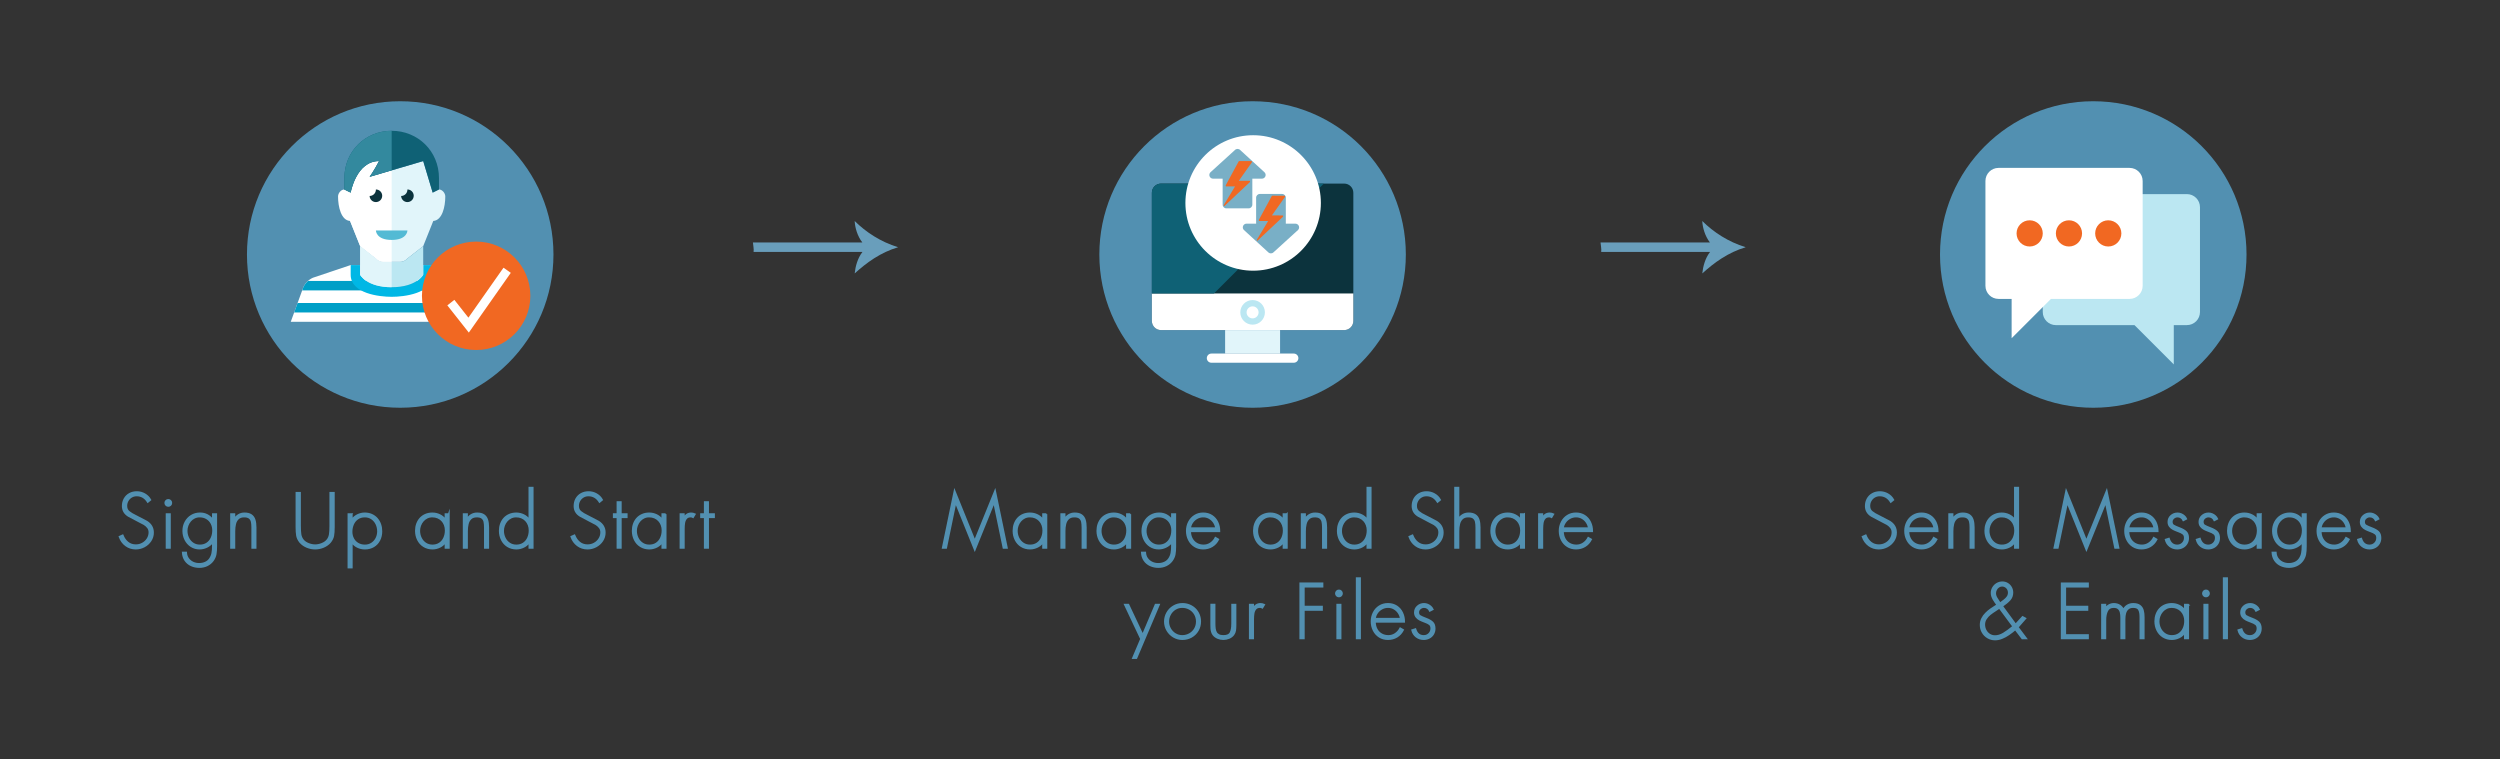 <?xml version="1.0" encoding="utf-8"?>
<!-- Generator: Adobe Illustrator 15.1.0, SVG Export Plug-In . SVG Version: 6.00 Build 0)  -->
<!DOCTYPE svg PUBLIC "-//W3C//DTD SVG 1.1//EN" "http://www.w3.org/Graphics/SVG/1.1/DTD/svg11.dtd">
<svg version="1.1" id="Livello_1" xmlns="http://www.w3.org/2000/svg" xmlns:xlink="http://www.w3.org/1999/xlink" x="0px" y="0px"
	 width="1400px" height="425.197px" viewBox="0 -79.599 1400 425.197" enable-background="new 0 -79.599 1400 425.197"
	 xml:space="preserve">
<rect x="0" y="-79.599" width="1400" height="425.197" fill="#333333" stroke="none"/>
<g>
	<g>
		<path fill="#699EBB" d="M502.938,58.852c-9.869-3.047-18.035-8.469-24.316-14.678c0.144,3.608,1.516,8.439,4.277,12.001h-61.256
			c0.08,0.857,0.166,1.712,0.305,2.567c0.146,0.967,0.162,1.874,0.062,2.737h60.977c-2.787,3.578-3.938,8.136-4.364,12.048
			C485.263,67.507,493.07,61.764,502.938,58.852z"/>
		<line fill="none" x1="485.566" y1="58.852" x2="485.566" y2="58.852"/>
	</g>
	<g>
		<path fill="#699EBB" d="M977.589,58.852c-9.866-3.047-18.044-8.469-24.317-14.678c0.145,3.608,1.514,8.439,4.274,12.001h-61.248
			c0.083,0.857,0.17,1.712,0.31,2.567c0.145,0.967,0.151,1.874,0.064,2.737h60.968c-2.788,3.578-3.938,8.136-4.364,12.048
			C959.915,67.507,967.723,61.764,977.589,58.852z"/>
		<line fill="none" x1="960.216" y1="58.852" x2="960.216" y2="58.852"/>
	</g>
	<g>
		<g>
			<path fill="#5290B1" d="M138.299,62.917c0-47.395,38.422-85.82,85.817-85.82c47.399,0,85.823,38.425,85.823,85.82
				c0,47.398-38.424,85.823-85.823,85.823C176.719,148.74,138.299,110.313,138.299,62.917z"/>
			<g>
				<path fill="#E1F5FA" d="M245.826,26.504l-3.533,1.767l-5.3-17.663l-30.021,8.831c0,0,2.648-3.72,5.296-8.832
					c-12.803,0-15.893,17.661-15.893,17.661l-1.767-0.882v13.183l7.065,17.659l9.015,7.056c1.005,1.128,2.444,1.774,3.957,1.774
					h4.69h4.688c1.515,0,2.952-0.645,3.958-1.774l9.016-7.056l5.64-14.096c5.025-0.336,6.724-7.949,6.724-13.705
					C249.36,28.467,247.594,26.504,245.826,26.504z"/>
				<g>
					<path fill="#FFFFFF" d="M268.786,81.188c-1.086-2.354-2.999-4.228-5.374-5.266l-21.116-7.095h-22.96h-22.958l-21.119,7.095
						c-2.373,1.039-4.285,2.912-5.373,5.266l-7.063,19.428h113.029L268.786,81.188z"/>
				</g>
				<g>
					<polygon fill="#009FC7" points="164.724,95.381 273.944,95.381 272.019,90.083 166.65,90.083 					"/>
				</g>
				<g>
					<path fill="#009FC7" d="M169.886,81.188l-0.667,1.831h100.232l-0.667-1.831c-0.62-1.341-1.531-2.5-2.622-3.467h-93.658
						C171.417,78.686,170.503,79.847,169.886,81.188z"/>
				</g>
				<g>
					<path fill="#00B7E5" d="M219.336,86.615c6.81,0,22.958-1.765,22.958-12.361c0-1.199,0-3.16,0-5.426h-5.299v5.426
						c0,0-3.531,7.064-17.66,7.064c-14.129,0-17.662-7.064-17.662-7.064v-5.426h-5.298c0,2.266,0,4.233,0,5.426
						C196.376,84.85,212.522,86.615,219.336,86.615z"/>
				</g>
				<path fill="#BBE7F2" d="M224.022,67.06h-4.688h-4.689c-1.511,0-2.952-0.645-3.957-1.774l-9.015-7.055v15.958
					c0,0,3.534,7.063,17.661,7.063c14.13,0,17.662-7.063,17.662-7.063V58.23l-9.017,7.055
					C226.976,66.414,225.537,67.06,224.022,67.06z"/>
				<path fill="#E1F5FA" d="M210.689,65.285l-9.015-7.055v15.958c0,0,3.533,7.063,17.662,7.063V67.06h-4.69
					C213.134,67.06,211.694,66.415,210.689,65.285z"/>
				<path fill="#FFFFFF" d="M212.269,10.607c-12.803,0-15.893,17.661-15.893,17.661l-3.534-1.765c-1.766,0-3.533,1.961-3.533,3.924
					c0,5.756,1.699,13.367,6.724,13.705l5.64,14.096l9.016,7.056c1.006,1.129,2.443,1.774,3.956,1.774h4.689V15.801l-12.361,3.636
					C206.973,19.439,209.621,15.72,212.269,10.607z"/>
				<g>
					<path fill="#0C333D" d="M214.037,30.036c0-1.95-1.582-3.533-3.533-3.533c-0.002,0-0.008,0-0.011,0
						c0.001,0.04,0.011,0.075,0.011,0.112c0,1.948-1.577,3.525-3.523,3.532c0.06,1.898,1.609,3.422,3.523,3.422
						C212.454,33.568,214.037,31.988,214.037,30.036z"/>
				</g>
				<g>
					<path fill="#0C333D" d="M231.686,30.036c0-1.95-1.584-3.533-3.532-3.533c-0.002,0-0.006,0-0.01,0
						c0,0.038,0.01,0.073,0.01,0.109c0,1.948-1.576,3.523-3.521,3.534c0.059,1.896,1.608,3.423,3.521,3.423
						C230.104,33.568,231.686,31.988,231.686,30.036z"/>
				</g>
				<g>
					<path fill="#53BAD4" d="M210.504,49.463h17.661c0,0,0,5.299-8.831,5.299C210.504,54.761,210.504,49.463,210.504,49.463z"/>
				</g>
				<g>
					<path fill="#0F6175" d="M219.336-6.358c-14.632,0-26.492,11.339-26.492,26.492v6.369l3.532,1.765
						c0,0,3.092-17.661,15.894-17.661c-2.647,5.11-5.297,8.832-5.297,8.832l30.024-8.832l5.299,17.661l3.531-1.765v-6.369
						C245.826,4.981,233.967-6.358,219.336-6.358z"/>
				</g>
				<path fill="#33899E" d="M192.844,20.134v6.369l3.532,1.765c0,0,3.092-17.661,15.894-17.661
					c-2.647,5.112-5.297,8.832-5.297,8.832l12.363-3.637v-22.16C204.705-6.358,192.844,4.981,192.844,20.134z"/>
			</g>
			<path fill="#F16822" d="M236.286,86.047c0-16.766,13.59-30.354,30.36-30.354c16.766,0,30.357,13.591,30.357,30.354
				c0,16.771-13.594,30.361-30.357,30.361C249.877,116.409,236.286,102.819,236.286,86.047z"/>
			<polyline fill="none" stroke="#FFFFFF" stroke-width="5" stroke-miterlimit="10" points="252.473,89.86 262.425,102.471 
				284.001,71.752 			"/>
		</g>
	</g>
	<g>
		<g>
			<circle fill="#5290B1" cx="1172.229" cy="62.919" r="85.822"/>
			<g>
				<g>
					<path fill="#BBE7F2" d="M1143.945,95.125c0,4.053,3.285,7.338,7.337,7.338h44.026l22.011,22.01v-22.01h7.337
						c4.053,0,7.334-3.284,7.334-7.338V36.432c0-4.05-3.281-7.335-7.334-7.335h-73.372c-4.054,0-7.334,3.285-7.334,7.335v58.693
						H1143.945z"/>
				</g>
				<g>
					<path fill="#FFFFFF" d="M1199.889,80.453c0,4.051-3.287,7.335-7.342,7.335h-44.017l-22.016,22.012V87.788h-7.335
						c-4.054,0-7.336-3.285-7.336-7.335V21.76c0-4.052,3.282-7.338,7.336-7.338h73.364c4.053,0,7.343,3.286,7.343,7.338v58.693
						H1199.889z"/>
				</g>
				<g>
					<circle fill="#F16822" cx="1136.611" cy="51.107" r="7.337"/>
				</g>
				<g>
					<path fill="#F16822" d="M1158.615,43.77c4.055,0,7.338,3.285,7.338,7.336c0,4.053-3.283,7.337-7.338,7.337
						c-4.047,0-7.333-3.285-7.333-7.337C1151.282,47.055,1154.568,43.77,1158.615,43.77z"/>
				</g>
				<g>
					<circle fill="#F16822" cx="1180.629" cy="51.107" r="7.337"/>
				</g>
			</g>
		</g>
	</g>
	<g>
		<g>
			<path fill="#5290B1" d="M615.633,62.916c0-47.395,38.422-85.821,85.823-85.821c47.393,0,85.814,38.428,85.814,85.821
				c0,47.399-38.422,85.827-85.814,85.827C654.057,148.743,615.633,110.314,615.633,62.916z"/>
			<g>
				<g>
					<path fill="#0C333D" d="M757.868,100.128c0,2.834-2.297,5.128-5.134,5.128H650.176c-2.837,0-5.134-2.297-5.134-5.128V28.335
						c0-2.832,2.295-5.128,5.134-5.128h102.559c2.837,0,5.134,2.296,5.134,5.128V100.128L757.868,100.128z"/>
				</g>
				<g>
					<rect x="686.067" y="105.261" fill="#E1F5FA" width="30.771" height="13.138"/>
				</g>
				<g>
					<path fill="#FFFFFF" d="M727.095,120.967c0,1.417-1.144,2.563-2.565,2.563h-46.151c-1.417,0-2.561-1.146-2.561-2.563
						c0-1.421,1.144-2.568,2.561-2.568h46.151C725.954,118.399,727.095,119.546,727.095,120.967z"/>
				</g>
				<g>
					<path fill="#FFFFFF" d="M757.868,100.128V84.744H645.044v15.384c0,2.834,2.295,5.128,5.133,5.128h102.557
						C755.571,105.261,757.868,102.963,757.868,100.128z"/>
				</g>
				<g>
					<path fill="#BBE7F2" d="M701.458,102.215c-3.799,0-6.895-3.097-6.895-6.892c0-3.801,3.096-6.893,6.895-6.893
						c3.797,0,6.891,3.086,6.891,6.893C708.351,99.118,705.256,102.215,701.458,102.215z M701.458,91.956
						c-1.861,0-3.371,1.515-3.371,3.368c0,1.854,1.512,3.367,3.371,3.367c1.85,0,3.355-1.512,3.355-3.367
						C704.818,93.472,703.311,91.956,701.458,91.956z"/>
				</g>
				<g>
					<path fill="#0F6175" d="M645.045,28.335v56.409h34.769l61.537-61.537h-91.173C647.342,23.208,645.045,25.503,645.045,28.335z"
						/>
				</g>
				<g>
					<circle fill="#FFFFFF" cx="701.758" cy="34.057" r="37.933"/>
				</g>
				<g>
					<path fill="#79AFC6" d="M727.351,46.932c-0.324-0.777-1.089-1.284-1.923-1.284h-5.372V31.094c0-1.148-0.934-2.079-2.079-2.079
						h-12.471c-1.149,0-2.079,0.932-2.079,2.079v14.55h-5.374c-0.842,0-1.598,0.506-1.924,1.285
						c-0.321,0.776-0.146,1.673,0.454,2.265L710.23,61.69c0.812,0.813,2.13,0.813,2.94,0l13.731-12.496
						C727.493,48.6,727.674,47.707,727.351,46.932z"/>
				</g>
				<g>
					<path fill="#79AFC6" d="M677.384,19.168c0.319,0.777,1.08,1.283,1.92,1.283h5.372v14.554c0,1.148,0.933,2.078,2.079,2.078
						h12.469c1.15,0,2.082-0.931,2.082-2.078V20.454h5.372c0.844,0,1.6-0.507,1.928-1.285c0.316-0.776,0.143-1.672-0.457-2.265
						L694.5,4.406c-0.809-0.813-2.128-0.813-2.939,0l-13.729,12.497C677.237,17.501,677.053,18.394,677.384,19.168z"/>
				</g>
			</g>
			<g>
				<path fill="#F16822" d="M718.467,41.773c0.093-0.097,0.14-0.276,0.102-0.444c-0.03-0.165-0.136-0.277-0.252-0.279l-6.048-0.014
					l7.308-10.35c0.076-0.114,0.101-0.286,0.06-0.434c-0.038-0.148-0.135-0.246-0.246-0.246l-6.968-0.019
					c-0.086,0-0.158,0.054-0.208,0.15l-7.262,13.392c-0.061,0.117-0.069,0.28-0.026,0.415c0.04,0.137,0.135,0.223,0.229,0.223
					l5.001,0.012l-6.271,10.372c-0.087,0.146-0.087,0.372,0,0.516c0.09,0.149,0.233,0.177,0.348,0.074L718.467,41.773z"/>
			</g>
			<g>
				<path fill="#F16822" d="M699.923,22.38c0.092-0.098,0.14-0.275,0.101-0.445c-0.026-0.164-0.131-0.277-0.248-0.278l-6.046-0.012
					l7.303-10.35c0.081-0.113,0.101-0.287,0.064-0.435c-0.035-0.148-0.137-0.243-0.242-0.243l-6.973-0.019
					c-0.085,0-0.155,0.056-0.208,0.15l-7.26,13.393c-0.062,0.119-0.072,0.281-0.029,0.414c0.039,0.136,0.137,0.225,0.234,0.225
					l4.999,0.011l-6.27,10.375c-0.088,0.146-0.088,0.371,0,0.515c0.087,0.149,0.23,0.177,0.345,0.074L699.923,22.38z"/>
			</g>
		</g>
	</g>
	<g>
		<g>
			<path fill="#5290B1" stroke="#5290B1" stroke-miterlimit="10" d="M84.164,200.314l-1.396,1.145
				c-1.522-2.423-3.603-3.637-6.242-3.637c-1.077,0-2.059,0.265-2.946,0.793c-0.888,0.53-1.585,1.247-2.094,2.149
				c-0.509,0.902-0.763,1.884-0.763,2.94c0,1.416,0.479,2.517,1.436,3.305c0.958,0.79,2.33,1.606,4.118,2.449l5.881,3.069
				c2.341,1.478,3.509,3.517,3.509,6.124c0,1.657-0.451,3.168-1.355,4.54c-0.905,1.366-2.097,2.442-3.58,3.228
				c-1.483,0.785-3.052,1.177-4.707,1.177c-2.101,0-3.954-0.598-5.559-1.789c-1.604-1.193-2.773-2.805-3.504-4.832l1.716-0.769
				c0.698,1.73,1.668,3.084,2.91,4.074c1.242,0.986,2.751,1.479,4.525,1.479c1.337,0,2.585-0.321,3.749-0.966
				c1.164-0.646,2.093-1.523,2.791-2.639c0.699-1.111,1.047-2.335,1.047-3.664c0-1.054-0.301-1.966-0.908-2.729
				c-0.605-0.764-1.29-1.372-2.052-1.827c-0.764-0.45-1.845-1.017-3.241-1.693l-5.553-2.94c-2.126-1.319-3.192-3.153-3.192-5.515
				c0-1.501,0.336-2.847,1.008-4.037c0.672-1.191,1.606-2.113,2.805-2.772c1.2-0.658,2.558-0.984,4.073-0.984
				c1.555,0,3.014,0.39,4.373,1.162C82.373,197.932,83.425,198.984,84.164,200.314z"/>
			<path fill="#5290B1" stroke="#5290B1" stroke-miterlimit="10" d="M94.24,200.355c0.472,0,0.87,0.165,1.192,0.495
				c0.322,0.327,0.483,0.724,0.483,1.184c0,0.477-0.162,0.873-0.488,1.194c-0.328,0.323-0.721,0.481-1.188,0.481
				c-0.465,0-0.859-0.161-1.186-0.491c-0.325-0.327-0.488-0.723-0.488-1.185c0-0.446,0.162-0.839,0.484-1.173
				C93.373,200.525,93.77,200.355,94.24,200.355z M95.139,208.321v18.863h-1.835v-18.863H95.139z"/>
			<path fill="#5290B1" stroke="#5290B1" stroke-miterlimit="10" d="M121.068,208.321v17.967c0,1.813-0.111,3.321-0.334,4.526
				c-0.222,1.204-0.736,2.362-1.541,3.479c-0.863,1.178-1.955,2.079-3.27,2.696c-1.314,0.623-2.73,0.932-4.246,0.932
				c-1.663,0-3.185-0.313-4.568-0.944c-1.382-0.634-2.494-1.556-3.335-2.781c-0.84-1.225-1.31-2.677-1.411-4.359h1.835
				c0.066,1.271,0.439,2.387,1.116,3.35c0.678,0.966,1.562,1.709,2.654,2.235c1.089,0.524,2.272,0.786,3.55,0.786
				c1.236,0,2.39-0.232,3.459-0.697c1.071-0.465,1.932-1.168,2.583-2.112c0.677-0.998,1.125-2.063,1.346-3.191
				c0.219-1.134,0.328-2.449,0.328-3.959v-2.332h-0.08c-0.838,1.123-1.917,2.018-3.24,2.681c-1.322,0.666-2.696,0.996-4.118,0.996
				c-1.776,0-3.358-0.452-4.751-1.355c-1.393-0.905-2.473-2.116-3.24-3.634s-1.151-3.149-1.151-4.893
				c0-1.79,0.398-3.433,1.196-4.929c0.799-1.496,1.913-2.687,3.345-3.56c1.433-0.871,3.048-1.312,4.849-1.312
				c2.911,0,5.28,1.224,7.109,3.666h0.08v-3.259L121.068,208.321L121.068,208.321z M111.797,209.629
				c-1.058,0-2.033,0.217-2.926,0.653c-0.895,0.436-1.668,1.03-2.324,1.79c-0.655,0.758-1.162,1.62-1.521,2.593
				c-0.358,0.972-0.538,1.962-0.538,2.967c0,1.45,0.307,2.81,0.923,4.079c0.615,1.268,1.485,2.28,2.611,3.034
				c1.126,0.754,2.427,1.131,3.904,1.131c1.542,0,2.878-0.381,4.007-1.145c1.129-0.766,1.983-1.791,2.557-3.082
				c0.576-1.291,0.863-2.698,0.863-4.227c0-1.441-0.313-2.76-0.937-3.955c-0.625-1.193-1.513-2.131-2.667-2.815
				C114.596,209.97,113.278,209.629,111.797,209.629z"/>
			<path fill="#5290B1" stroke="#5290B1" stroke-miterlimit="10" d="M131.235,208.321v2.942h0.08
				c0.553-1.052,1.318-1.872,2.298-2.463c0.98-0.592,2.08-0.889,3.295-0.889c1.575,0,2.818,0.31,3.729,0.928
				c0.91,0.619,1.552,1.504,1.923,2.657c0.372,1.153,0.558,2.584,0.558,4.292v11.396h-1.845v-11.396c0-1.31-0.1-2.4-0.3-3.274
				c-0.199-0.873-0.63-1.573-1.295-2.098c-0.666-0.524-1.642-0.788-2.932-0.788c-1.468,0-2.61,0.393-3.43,1.182
				c-0.817,0.787-1.369,1.79-1.654,3.009c-0.286,1.221-0.429,2.569-0.429,4.056v9.31h-1.845v-18.863H131.235L131.235,208.321z"/>
			<path fill="#5290B1" stroke="#5290B1" stroke-miterlimit="10" d="M184.979,215.011v-18.613h1.955v19.192
				c0,2.021-0.113,3.638-0.339,4.855c-0.227,1.217-0.809,2.402-1.745,3.556c-1.011,1.151-2.261,2.036-3.754,2.662
				c-1.493,0.618-3.029,0.929-4.61,0.929c-1.589,0-3.127-0.312-4.611-0.929c-1.485-0.622-2.741-1.509-3.764-2.662
				c-0.938-1.169-1.52-2.358-1.745-3.565c-0.226-1.211-0.338-2.825-0.338-4.846v-19.192h1.964v18.613
				c0,1.882,0.088,3.418,0.265,4.608c0.176,1.188,0.617,2.241,1.321,3.16c0.723,0.928,1.742,1.658,3.055,2.189
				c1.313,0.526,2.596,0.791,3.853,0.791c1.262,0,2.548-0.265,3.853-0.791c1.307-0.531,2.319-1.262,3.045-2.189
				c0.704-0.911,1.146-1.967,1.325-3.155C184.891,218.431,184.979,216.893,184.979,215.011z"/>
			<path fill="#5290B1" stroke="#5290B1" stroke-miterlimit="10" d="M196.981,208.321v3.391h0.081
				c0.678-1.17,1.688-2.096,3.025-2.778c1.34-0.68,2.728-1.023,4.163-1.023c1.408,0,2.69,0.256,3.843,0.762
				c1.152,0.507,2.141,1.228,2.962,2.15c0.82,0.928,1.443,1.994,1.869,3.2c0.425,1.202,0.637,2.5,0.637,3.891
				c0,1.835-0.377,3.488-1.13,4.957c-0.755,1.474-1.833,2.628-3.234,3.467c-1.403,0.836-3.026,1.255-4.866,1.255
				c-1.49,0-2.882-0.321-4.183-0.961c-1.299-0.642-2.327-1.551-3.085-2.718h-0.081v14.295h-1.844v-29.892h1.843V208.321
				L196.981,208.321z M204.289,209.629c-1.541,0-2.877,0.384-4.003,1.155c-1.126,0.77-1.982,1.813-2.563,3.12
				c-0.583,1.312-0.874,2.73-0.874,4.256c0,1.456,0.312,2.772,0.938,3.951c0.624,1.174,1.508,2.098,2.651,2.766
				c1.144,0.669,2.454,1.001,3.929,1.001c1.423,0,2.696-0.361,3.817-1.092c1.124-0.728,1.993-1.7,2.608-2.912
				c0.616-1.218,0.922-2.522,0.922-3.92c0-1.461-0.303-2.829-0.908-4.102c-0.604-1.27-1.472-2.296-2.603-3.066
				C207.078,210.013,205.772,209.629,204.289,209.629z"/>
			<path fill="#5290B1" stroke="#5290B1" stroke-miterlimit="10" d="M251.333,208.321v18.863h-1.835v-3.388h-0.079
				c-0.665,1.163-1.67,2.085-3.017,2.772c-1.346,0.681-2.737,1.025-4.172,1.025c-1.848,0-3.48-0.44-4.895-1.32
				s-2.506-2.082-3.27-3.607c-0.765-1.524-1.146-3.2-1.146-5.032c0-1.38,0.215-2.668,0.647-3.856
				c0.433-1.188,1.052-2.223,1.86-3.099c0.808-0.879,1.782-1.557,2.925-2.037c1.144-0.485,2.411-0.727,3.798-0.727
				c1.469,0,2.851,0.321,4.144,0.959c1.292,0.637,2.335,1.542,3.126,2.712h0.079v-3.259h1.835V208.321L251.333,208.321z
				 M242.07,209.629c-1.062,0-2.041,0.217-2.935,0.653c-0.894,0.436-1.669,1.03-2.322,1.79c-0.653,0.758-1.162,1.62-1.521,2.593
				c-0.359,0.972-0.538,1.962-0.538,2.967c0,1.45,0.307,2.81,0.922,4.079c0.616,1.268,1.486,2.28,2.612,3.034
				c1.126,0.754,2.428,1.131,3.902,1.131c1.542,0,2.879-0.381,4.009-1.145c1.13-0.766,1.983-1.791,2.557-3.082
				c0.576-1.291,0.863-2.698,0.863-4.227c0-1.076-0.177-2.09-0.534-3.046c-0.355-0.954-0.866-1.79-1.529-2.495
				c-0.664-0.712-1.461-1.265-2.389-1.662C244.239,209.824,243.208,209.629,242.07,209.629z"/>
			<path fill="#5290B1" stroke="#5290B1" stroke-miterlimit="10" d="M261.51,208.321v2.942h0.081
				c0.551-1.052,1.318-1.872,2.298-2.463c0.979-0.592,2.08-0.889,3.295-0.889c1.576,0,2.817,0.31,3.728,0.928
				c0.91,0.619,1.552,1.504,1.924,2.657s0.557,2.584,0.557,4.292v11.396h-1.845v-11.396c0-1.31-0.1-2.4-0.3-3.274
				c-0.199-0.873-0.631-1.573-1.295-2.098c-0.665-0.524-1.642-0.788-2.933-0.788c-1.468,0-2.61,0.393-3.43,1.182
				c-0.817,0.787-1.369,1.79-1.655,3.009c-0.287,1.221-0.43,2.569-0.43,4.056v9.31h-1.842v-18.863H261.51L261.51,208.321z"/>
			<path fill="#5290B1" stroke="#5290B1" stroke-miterlimit="10" d="M296.463,227.185v-3.387h-0.08
				c-0.665,1.162-1.67,2.084-3.017,2.771c-1.346,0.681-2.738,1.025-4.173,1.025c-1.848,0-3.479-0.44-4.894-1.32
				c-1.416-0.88-2.505-2.082-3.27-3.607c-0.765-1.524-1.146-3.2-1.146-5.032c0-1.38,0.215-2.668,0.647-3.856
				c0.433-1.187,1.052-2.223,1.859-3.099c0.808-0.879,1.783-1.557,2.925-2.037c1.144-0.485,2.41-0.727,3.798-0.727
				c1.469,0,2.851,0.321,4.143,0.959c1.292,0.637,2.334,1.542,3.126,2.712h0.08v-18.085h1.835v33.689h-1.835V227.185
				L296.463,227.185z M289.155,225.878c1.542,0,2.879-0.383,4.01-1.146c1.129-0.766,1.982-1.789,2.556-3.081
				c0.576-1.291,0.862-2.698,0.862-4.227c0-1.076-0.178-2.091-0.534-3.044c-0.354-0.954-0.866-1.789-1.53-2.498
				c-0.665-0.712-1.461-1.263-2.388-1.662c-0.927-0.396-1.958-0.591-3.096-0.591c-1.062,0-2.043,0.217-2.937,0.653
				c-0.894,0.436-1.668,1.03-2.322,1.79c-0.653,0.758-1.162,1.62-1.521,2.593c-0.358,0.972-0.538,1.962-0.538,2.967
				c0,1.45,0.307,2.81,0.922,4.079c0.616,1.268,1.486,2.28,2.612,3.034C286.378,225.501,287.679,225.878,289.155,225.878z"/>
			<path fill="#5290B1" stroke="#5290B1" stroke-miterlimit="10" d="M337.147,200.314l-1.395,1.145
				c-1.522-2.423-3.605-3.637-6.245-3.637c-1.077,0-2.059,0.265-2.946,0.793c-0.887,0.53-1.585,1.247-2.094,2.149
				c-0.506,0.902-0.763,1.884-0.763,2.94c0,1.416,0.481,2.517,1.438,3.305c0.957,0.79,2.33,1.606,4.117,2.449l5.881,3.069
				c2.341,1.478,3.509,3.517,3.509,6.124c0,1.657-0.452,3.168-1.355,4.54c-0.904,1.366-2.098,2.442-3.58,3.228
				s-3.051,1.177-4.705,1.177c-2.102,0-3.957-0.598-5.559-1.789c-1.605-1.193-2.773-2.805-3.505-4.832l1.717-0.769
				c0.699,1.73,1.668,3.084,2.909,4.074c1.243,0.986,2.751,1.479,4.525,1.479c1.337,0,2.586-0.321,3.749-0.966
				c1.163-0.646,2.094-1.523,2.791-2.639c0.7-1.111,1.047-2.335,1.047-3.664c0-1.054-0.304-1.966-0.909-2.729
				c-0.605-0.764-1.29-1.372-2.053-1.827c-0.764-0.45-1.845-1.017-3.241-1.693l-5.553-2.94c-2.126-1.319-3.191-3.153-3.191-5.515
				c0-1.501,0.336-2.847,1.007-4.037c0.673-1.191,1.606-2.113,2.807-2.772c1.199-0.658,2.557-0.984,4.072-0.984
				c1.556,0,3.016,0.39,4.373,1.162C335.355,197.932,336.409,198.984,337.147,200.314z"/>
			<path fill="#5290B1" stroke="#5290B1" stroke-miterlimit="10" d="M347.631,210.037v17.147h-1.834v-17.147h-2.083v-1.716h2.083
				v-6.739h1.834v6.739h3.313v1.716H347.631z"/>
			<path fill="#5290B1" stroke="#5290B1" stroke-miterlimit="10" d="M372.745,208.321v18.863h-1.834v-3.388h-0.08
				c-0.667,1.163-1.672,2.085-3.018,2.772c-1.347,0.681-2.736,1.025-4.172,1.025c-1.848,0-3.479-0.44-4.894-1.32
				c-1.417-0.88-2.506-2.082-3.271-3.607c-0.764-1.524-1.146-3.2-1.146-5.032c0-1.38,0.217-2.668,0.648-3.856
				c0.435-1.188,1.052-2.223,1.859-3.099c0.808-0.879,1.783-1.557,2.926-2.037c1.143-0.485,2.409-0.727,3.798-0.727
				c1.468,0,2.847,0.321,4.141,0.959c1.292,0.637,2.335,1.542,3.129,2.712h0.081v-3.259h1.834V208.321z M363.482,209.629
				c-1.064,0-2.04,0.217-2.937,0.653c-0.894,0.436-1.668,1.03-2.32,1.79c-0.652,0.758-1.162,1.62-1.521,2.593
				c-0.359,0.972-0.538,1.962-0.538,2.967c0,1.45,0.307,2.81,0.92,4.079c0.618,1.268,1.488,2.28,2.612,3.034
				c1.126,0.754,2.427,1.131,3.901,1.131c1.544,0,2.881-0.381,4.012-1.145c1.128-0.766,1.983-1.791,2.554-3.082
				c0.576-1.291,0.863-2.698,0.863-4.227c0-1.076-0.178-2.09-0.534-3.046c-0.354-0.954-0.867-1.79-1.53-2.495
				c-0.664-0.712-1.461-1.265-2.388-1.662C365.65,209.824,364.62,209.629,363.482,209.629z"/>
			<path fill="#5290B1" stroke="#5290B1" stroke-miterlimit="10" d="M382.922,208.321v2.441h0.08
				c0.818-1.902,2.18-2.851,4.088-2.851c0.657,0,1.32,0.149,1.994,0.449l-0.978,1.634c-0.444-0.244-0.88-0.37-1.306-0.37
				c-1.129,0-1.98,0.352-2.554,1.063c-0.569,0.71-0.936,1.554-1.089,2.532c-0.157,0.979-0.235,2.109-0.235,3.384v0.938v9.643h-1.846
				V208.32L382.922,208.321L382.922,208.321z"/>
			<path fill="#5290B1" stroke="#5290B1" stroke-miterlimit="10" d="M396.519,210.037v17.147h-1.835v-17.147h-2.082v-1.716h2.082
				v-6.739h1.835v6.739h3.313v1.716H396.519z"/>
		</g>
	</g>
	<g>
		<g>
			<path fill="#5290B1" stroke="#5290B1" stroke-miterlimit="10" d="M561.97,227.185l-5.274-25.483h-0.08l-10.738,26.501
				l-10.697-26.501h-0.083l-5.274,25.483h-1.872l6.608-31.814l11.316,28.019l11.356-28.019l6.608,31.814H561.97z"/>
			<path fill="#5290B1" stroke="#5290B1" stroke-miterlimit="10" d="M585.975,208.321v18.863h-1.835v-3.388h-0.079
				c-0.666,1.163-1.672,2.085-3.019,2.772c-1.346,0.681-2.735,1.025-4.172,1.025c-1.847,0-3.479-0.44-4.894-1.32
				c-1.415-0.88-2.505-2.082-3.269-3.607c-0.766-1.524-1.148-3.2-1.148-5.032c0-1.38,0.216-2.668,0.65-3.856
				c0.433-1.188,1.05-2.223,1.856-3.099c0.809-0.879,1.785-1.557,2.927-2.037c1.146-0.485,2.41-0.727,3.798-0.727
				c1.469,0,2.849,0.321,4.143,0.959c1.294,0.637,2.333,1.542,3.126,2.712h0.08v-3.259h1.835v-0.007H585.975z M576.713,209.629
				c-1.065,0-2.043,0.217-2.939,0.653c-0.894,0.436-1.668,1.03-2.32,1.79c-0.652,0.758-1.162,1.62-1.521,2.593
				c-0.358,0.972-0.537,1.962-0.537,2.967c0,1.45,0.307,2.81,0.923,4.079c0.614,1.268,1.485,2.28,2.609,3.034
				c1.125,0.754,2.427,1.131,3.903,1.131c1.542,0,2.878-0.381,4.009-1.145c1.128-0.766,1.982-1.791,2.554-3.082
				c0.576-1.291,0.863-2.698,0.863-4.227c0-1.076-0.177-2.09-0.534-3.046c-0.354-0.954-0.866-1.79-1.529-2.495
				c-0.664-0.712-1.461-1.265-2.389-1.662C578.882,209.824,577.85,209.629,576.713,209.629z"/>
			<path fill="#5290B1" stroke="#5290B1" stroke-miterlimit="10" d="M596.153,208.321v2.942h0.08
				c0.554-1.052,1.32-1.872,2.298-2.463c0.98-0.592,2.082-0.889,3.298-0.889c1.576,0,2.817,0.31,3.726,0.928
				c0.91,0.619,1.555,1.504,1.924,2.657c0.371,1.153,0.557,2.584,0.557,4.292v11.396h-1.846v-11.396c0-1.31-0.1-2.4-0.299-3.274
				c-0.203-0.873-0.631-1.573-1.296-2.098c-0.666-0.524-1.642-0.788-2.932-0.788c-1.469,0-2.611,0.393-3.431,1.182
				c-0.815,0.787-1.369,1.79-1.655,3.009c-0.286,1.221-0.429,2.569-0.429,4.056v9.31h-1.846v-18.863H596.153L596.153,208.321z"/>
			<path fill="#5290B1" stroke="#5290B1" stroke-miterlimit="10" d="M632.939,208.321v18.863h-1.834v-3.388h-0.082
				c-0.665,1.163-1.67,2.085-3.016,2.772c-1.346,0.681-2.736,1.025-4.172,1.025c-1.85,0-3.482-0.44-4.899-1.32
				c-1.415-0.88-2.504-2.082-3.27-3.607c-0.765-1.524-1.144-3.2-1.144-5.032c0-1.38,0.217-2.668,0.647-3.856
				c0.431-1.187,1.052-2.223,1.859-3.099c0.806-0.879,1.782-1.557,2.926-2.037c1.143-0.485,2.41-0.727,3.797-0.727
				c1.469,0,2.849,0.321,4.142,0.959c1.292,0.637,2.335,1.542,3.126,2.712h0.083v-3.259h1.835v-0.007H632.939z M623.678,209.629
				c-1.063,0-2.043,0.217-2.936,0.653c-0.895,0.436-1.67,1.03-2.323,1.79c-0.653,0.758-1.159,1.62-1.521,2.593
				c-0.358,0.972-0.539,1.962-0.539,2.967c0,1.45,0.309,2.81,0.923,4.079c0.616,1.268,1.485,2.28,2.61,3.034
				c1.128,0.754,2.429,1.131,3.904,1.131c1.541,0,2.876-0.381,4.006-1.145c1.134-0.766,1.984-1.791,2.558-3.082
				c0.575-1.291,0.863-2.698,0.863-4.227c0-1.076-0.178-2.09-0.537-3.046c-0.354-0.954-0.864-1.79-1.53-2.495
				c-0.665-0.712-1.459-1.265-2.385-1.662C625.846,209.824,624.813,209.629,623.678,209.629z"/>
			<path fill="#5290B1" stroke="#5290B1" stroke-miterlimit="10" d="M658.142,208.321v17.967c0,1.813-0.109,3.321-0.331,4.526
				c-0.223,1.204-0.737,2.362-1.541,3.479c-0.865,1.178-1.957,2.079-3.27,2.696c-1.317,0.623-2.733,0.932-4.25,0.932
				c-1.662,0-3.184-0.313-4.564-0.944c-1.382-0.634-2.495-1.556-3.334-2.781c-0.845-1.225-1.313-2.677-1.411-4.359h1.835
				c0.066,1.271,0.439,2.387,1.117,3.35c0.677,0.966,1.563,1.709,2.652,2.235c1.09,0.524,2.273,0.786,3.551,0.786
				c1.236,0,2.387-0.232,3.459-0.697c1.071-0.465,1.929-1.168,2.583-2.112c0.674-0.998,1.125-2.063,1.344-3.191
				c0.219-1.134,0.328-2.449,0.328-3.959v-2.332h-0.079c-0.84,1.123-1.919,2.018-3.239,2.681c-1.324,0.666-2.696,0.996-4.121,0.996
				c-1.774,0-3.358-0.452-4.751-1.355c-1.391-0.905-2.473-2.116-3.24-3.634s-1.152-3.149-1.152-4.893
				c0-1.79,0.398-3.433,1.199-4.929c0.798-1.496,1.912-2.687,3.345-3.56c1.431-0.871,3.048-1.312,4.848-1.312
				c2.911,0,5.281,1.224,7.11,3.666h0.08v-3.259L658.142,208.321L658.142,208.321z M648.87,209.629c-1.058,0-2.03,0.217-2.924,0.653
				c-0.897,0.436-1.671,1.03-2.324,1.79c-0.653,0.758-1.163,1.62-1.521,2.593c-0.359,0.972-0.538,1.962-0.538,2.967
				c0,1.45,0.307,2.81,0.922,4.079c0.616,1.268,1.485,2.28,2.61,3.034c1.126,0.754,2.427,1.131,3.903,1.131
				c1.543,0,2.879-0.381,4.008-1.145c1.129-0.766,1.984-1.791,2.556-3.082c0.575-1.291,0.864-2.698,0.864-4.227
				c0-1.441-0.313-2.76-0.938-3.955c-0.624-1.193-1.515-2.131-2.667-2.815C651.669,209.97,650.352,209.629,648.87,209.629z"/>
			<path fill="#5290B1" stroke="#5290B1" stroke-miterlimit="10" d="M682.844,217.913h-16.38c0,1.596,0.33,2.997,0.987,4.207
				c0.659,1.209,1.563,2.139,2.713,2.787c1.148,0.646,2.436,0.967,3.858,0.967c1.438,0,2.733-0.388,3.894-1.17
				c1.16-0.78,2.083-1.819,2.767-3.115l1.546,0.898c-0.858,1.636-2.015,2.897-3.474,3.78c-1.458,0.884-3.115,1.324-4.971,1.324
				c-1.809,0-3.408-0.444-4.8-1.334c-1.394-0.892-2.466-2.09-3.221-3.6c-0.755-1.508-1.131-3.157-1.131-4.948
				c0-1.761,0.382-3.392,1.147-4.894c0.764-1.497,1.843-2.687,3.234-3.577c1.393-0.889,2.982-1.329,4.77-1.329
				c1.842,0,3.451,0.447,4.826,1.345c1.379,0.898,2.428,2.111,3.15,3.636C682.482,214.418,682.844,216.094,682.844,217.913z
				 M666.464,216.197h14.547c-0.146-1.154-0.547-2.239-1.205-3.249c-0.659-1.01-1.508-1.817-2.55-2.419
				c-1.041-0.601-2.185-0.904-3.433-0.904c-1.251,0-2.42,0.298-3.503,0.896c-1.088,0.595-1.975,1.396-2.663,2.406
				C666.968,213.936,666.57,215.028,666.464,216.197z"/>
			<path fill="#5290B1" stroke="#5290B1" stroke-miterlimit="10" d="M720.618,208.321v18.863h-1.834v-3.388h-0.082
				c-0.669,1.163-1.671,2.085-3.018,2.772c-1.349,0.688-2.735,1.025-4.171,1.025c-1.852,0-3.482-0.44-4.897-1.32
				c-1.417-0.88-2.505-2.082-3.271-3.607c-0.764-1.524-1.146-3.2-1.146-5.032c0-1.38,0.218-2.668,0.648-3.856
				c0.434-1.188,1.051-2.223,1.858-3.099c0.81-0.879,1.782-1.557,2.928-2.037c1.144-0.485,2.408-0.727,3.799-0.727
				c1.468,0,2.846,0.321,4.139,0.959c1.292,0.637,2.336,1.542,3.126,2.712h0.083v-3.259h1.836v-0.007H720.618z M711.356,209.629
				c-1.063,0-2.04,0.217-2.938,0.653c-0.894,0.436-1.668,1.03-2.321,1.79c-0.652,0.758-1.16,1.62-1.52,2.593
				c-0.359,0.972-0.539,1.962-0.539,2.967c0,1.45,0.31,2.81,0.92,4.079c0.618,1.268,1.488,2.28,2.612,3.034
				c1.126,0.754,2.429,1.131,3.903,1.131c1.543,0,2.876-0.381,4.01-1.145c1.129-0.766,1.978-1.791,2.556-3.082
				c0.573-1.291,0.861-2.698,0.861-4.227c0-1.076-0.177-2.09-0.535-3.046c-0.356-0.954-0.865-1.79-1.528-2.495
				c-0.668-0.712-1.462-1.265-2.388-1.662C713.521,209.824,712.491,209.629,711.356,209.629z"/>
			<path fill="#5290B1" stroke="#5290B1" stroke-miterlimit="10" d="M730.795,208.321v2.942h0.079
				c0.553-1.052,1.317-1.872,2.298-2.463c0.981-0.592,2.083-0.889,3.294-0.889c1.577,0,2.82,0.31,3.731,0.928
				c0.908,0.619,1.553,1.504,1.923,2.657c0.372,1.153,0.557,2.584,0.557,4.292v11.396h-1.844v-11.396c0-1.31-0.101-2.4-0.3-3.274
				c-0.2-0.873-0.631-1.573-1.296-2.098c-0.667-0.524-1.641-0.788-2.933-0.788c-1.468,0-2.61,0.393-3.429,1.182
				c-0.819,0.787-1.371,1.79-1.655,3.009c-0.288,1.221-0.43,2.569-0.43,4.056v9.31h-1.847v-18.863H730.795L730.795,208.321z"/>
			<path fill="#5290B1" stroke="#5290B1" stroke-miterlimit="10" d="M765.748,227.185v-3.387h-0.081
				c-0.666,1.162-1.67,2.084-3.015,2.771c-1.348,0.688-2.736,1.025-4.176,1.025c-1.849,0-3.481-0.44-4.895-1.32
				c-1.414-0.88-2.508-2.082-3.271-3.607c-0.762-1.524-1.144-3.2-1.144-5.032c0-1.38,0.213-2.668,0.648-3.856
				c0.431-1.188,1.053-2.223,1.856-3.099c0.808-0.879,1.787-1.557,2.926-2.037c1.145-0.485,2.409-0.727,3.799-0.727
				c1.469,0,2.851,0.321,4.142,0.959c1.295,0.637,2.332,1.542,3.126,2.712h0.082v-18.085h1.833v33.689h-1.833v-0.007H765.748z
				 M758.439,225.878c1.541,0,2.876-0.383,4.01-1.146c1.129-0.766,1.98-1.789,2.555-3.081c0.571-1.291,0.858-2.698,0.858-4.227
				c0-1.076-0.177-2.091-0.532-3.044c-0.355-0.954-0.864-1.789-1.53-2.498c-0.664-0.712-1.459-1.263-2.389-1.662
				c-0.924-0.396-1.958-0.591-3.09-0.591c-1.063,0-2.044,0.217-2.938,0.653c-0.896,0.436-1.673,1.03-2.323,1.79
				c-0.652,0.758-1.161,1.62-1.52,2.593c-0.358,0.972-0.54,1.962-0.54,2.967c0,1.45,0.31,2.81,0.923,4.079
				c0.613,1.268,1.486,2.28,2.61,3.034C755.661,225.501,756.966,225.878,758.439,225.878z"/>
			<path fill="#5290B1" stroke="#5290B1" stroke-miterlimit="10" d="M806.432,200.314l-1.397,1.145
				c-1.522-2.423-3.603-3.637-6.239-3.637c-1.081,0-2.063,0.265-2.951,0.793c-0.888,0.53-1.585,1.247-2.091,2.149
				s-0.764,1.884-0.764,2.94c0,1.416,0.479,2.517,1.438,3.305c0.957,0.79,2.33,1.606,4.117,2.449l5.886,3.069
				c2.335,1.478,3.506,3.517,3.506,6.124c0,1.657-0.449,3.168-1.354,4.54c-0.904,1.366-2.094,2.442-3.58,3.228
				c-1.482,0.785-3.05,1.177-4.707,1.177c-2.1,0-3.95-0.598-5.557-1.789c-1.606-1.193-2.774-2.805-3.501-4.832l1.714-0.769
				c0.696,1.73,1.667,3.084,2.911,4.074c1.24,0.988,2.748,1.479,4.525,1.479c1.337,0,2.585-0.321,3.749-0.966
				c1.162-0.646,2.09-1.523,2.79-2.639c0.697-1.111,1.046-2.335,1.046-3.664c0-1.054-0.303-1.966-0.908-2.729
				c-0.607-0.764-1.289-1.372-2.055-1.827c-0.765-0.45-1.845-1.017-3.242-1.693l-5.549-2.94c-2.131-1.319-3.194-3.153-3.194-5.515
				c0-1.501,0.336-2.847,1.007-4.037c0.675-1.191,1.611-2.113,2.807-2.772c1.203-0.658,2.558-0.984,4.075-0.984
				c1.554,0,3.014,0.39,4.371,1.162C804.644,197.932,805.691,198.984,806.432,200.314z"/>
			<path fill="#5290B1" stroke="#5290B1" stroke-miterlimit="10" d="M814.872,193.495h1.846v17.769h0.079
				c0.555-1.052,1.322-1.872,2.301-2.463c0.978-0.592,2.079-0.889,3.296-0.889c1.575,0,2.817,0.31,3.727,0.928
				c0.91,0.619,1.552,1.504,1.923,2.657c0.373,1.153,0.557,2.584,0.557,4.292v11.396h-1.846v-11.396c0-1.31-0.099-2.4-0.3-3.274
				c-0.198-0.873-0.63-1.573-1.293-2.098c-0.666-0.524-1.644-0.788-2.933-0.788c-1.471,0-2.609,0.393-3.43,1.182
				c-0.817,0.787-1.372,1.79-1.657,3.009c-0.284,1.221-0.43,2.569-0.43,4.056v9.31h-1.844v-33.689H814.872z"/>
			<path fill="#5290B1" stroke="#5290B1" stroke-miterlimit="10" d="M853.505,208.321v18.863h-1.836v-3.388h-0.081
				c-0.666,1.163-1.67,2.085-3.015,2.772c-1.348,0.688-2.738,1.025-4.174,1.025c-1.85,0-3.479-0.44-4.899-1.32
				c-1.415-0.88-2.502-2.082-3.266-3.607c-0.766-1.524-1.146-3.2-1.146-5.032c0-1.38,0.216-2.668,0.645-3.856
				c0.436-1.188,1.055-2.223,1.862-3.099c0.809-0.879,1.783-1.557,2.925-2.037c1.143-0.485,2.41-0.727,3.798-0.727
				c1.471,0,2.848,0.321,4.144,0.959c1.29,0.637,2.334,1.542,3.124,2.712h0.081v-3.259h1.836v-0.007H853.505z M844.243,209.629
				c-1.063,0-2.043,0.217-2.936,0.653c-0.894,0.436-1.67,1.03-2.323,1.79c-0.655,0.758-1.158,1.62-1.518,2.593
				c-0.36,0.972-0.543,1.962-0.543,2.967c0,1.45,0.313,2.81,0.924,4.079c0.616,1.268,1.487,2.28,2.611,3.034
				c1.127,0.754,2.428,1.131,3.903,1.131c1.541,0,2.875-0.381,4.007-1.145c1.132-0.766,1.98-1.791,2.556-3.082
				c0.577-1.291,0.865-2.698,0.865-4.227c0-1.076-0.18-2.09-0.536-3.046c-0.355-0.954-0.864-1.79-1.53-2.495
				c-0.667-0.712-1.461-1.265-2.386-1.662C846.41,209.824,845.378,209.629,844.243,209.629z"/>
			<path fill="#5290B1" stroke="#5290B1" stroke-miterlimit="10" d="M863.68,208.321v2.441h0.082
				c0.817-1.902,2.181-2.851,4.09-2.851c0.656,0,1.319,0.149,1.992,0.449l-0.978,1.634c-0.444-0.244-0.879-0.37-1.304-0.37
				c-1.135,0-1.984,0.352-2.557,1.063c-0.569,0.71-0.936,1.554-1.087,2.532c-0.154,0.979-0.235,2.109-0.235,3.384v0.938v9.643
				h-1.848V208.32L863.68,208.321L863.68,208.321z"/>
			<path fill="#5290B1" stroke="#5290B1" stroke-miterlimit="10" d="M891.615,217.913h-16.382c0,1.596,0.327,2.997,0.986,4.207
				c0.655,1.209,1.563,2.139,2.712,2.787c1.149,0.646,2.435,0.967,3.857,0.967c1.438,0,2.732-0.388,3.896-1.17
				c1.155-0.78,2.082-1.819,2.768-3.115l1.544,0.898c-0.855,1.636-2.016,2.897-3.476,3.78c-1.458,0.884-3.116,1.324-4.968,1.324
				c-1.812,0-3.409-0.444-4.801-1.334c-1.391-0.892-2.468-2.09-3.219-3.6c-0.755-1.508-1.132-3.157-1.132-4.948
				c0-1.761,0.379-3.392,1.146-4.894c0.764-1.497,1.841-2.687,3.233-3.577c1.392-0.889,2.982-1.329,4.771-1.329
				c1.843,0,3.449,0.447,4.826,1.345c1.377,0.898,2.427,2.111,3.147,3.636C891.252,214.416,891.615,216.094,891.615,217.913z
				 M875.236,216.197h14.544c-0.145-1.154-0.547-2.239-1.204-3.249c-0.655-1.01-1.505-1.817-2.549-2.419
				c-1.038-0.601-2.186-0.904-3.433-0.904s-2.416,0.298-3.503,0.896c-1.086,0.595-1.976,1.396-2.663,2.406
				C875.739,213.936,875.341,215.028,875.236,216.197z"/>
			<path fill="#5290B1" stroke="#5290B1" stroke-miterlimit="10" d="M639.016,278.207l-9.069-19.191h1.925l8.044,17.069
				l7.228-17.069h1.875l-12.663,29.891h-1.874L639.016,278.207z"/>
			<path fill="#5290B1" stroke="#5290B1" stroke-miterlimit="10" d="M662.164,258.606c1.38,0,2.68,0.251,3.894,0.749
				c1.214,0.495,2.27,1.191,3.166,2.077c0.897,0.887,1.599,1.933,2.104,3.138c0.505,1.203,0.757,2.494,0.757,3.881
				c0,1.833-0.438,3.499-1.316,5.004c-0.877,1.506-2.078,2.683-3.596,3.547c-1.518,0.859-3.188,1.29-5.009,1.29
				c-1.775,0-3.413-0.442-4.917-1.328c-1.499-0.889-2.691-2.082-3.569-3.588c-0.877-1.501-1.316-3.13-1.316-4.884
				c0-1.784,0.435-3.433,1.306-4.949c0.87-1.513,2.057-2.715,3.56-3.603C658.73,259.051,660.377,258.606,662.164,258.606z
				 M662.044,260.322c-1.456,0-2.787,0.373-3.988,1.117c-1.204,0.742-2.146,1.745-2.832,3.001c-0.686,1.258-1.027,2.608-1.027,4.045
				c0,1.427,0.345,2.757,1.037,3.999c0.691,1.245,1.638,2.237,2.841,2.976c1.205,0.742,2.524,1.112,3.968,1.112
				c1.503,0,2.884-0.354,4.148-1.068c1.261-0.71,2.255-1.685,2.973-2.925c0.724-1.24,1.084-2.604,1.084-4.094
				c0-1.526-0.36-2.915-1.084-4.159c-0.72-1.246-1.706-2.227-2.955-2.938C664.962,260.679,663.573,260.322,662.044,260.322z"/>
			<path fill="#5290B1" stroke="#5290B1" stroke-miterlimit="10" d="M690.019,259.016h1.844v11.306c0,1.284-0.064,2.338-0.193,3.159
				c-0.129,0.826-0.447,1.582-0.952,2.271c-0.626,0.826-1.444,1.453-2.458,1.888c-1.016,0.431-2.075,0.646-3.175,0.646
				c-1.097,0-2.153-0.216-3.172-0.646c-1.018-0.435-1.841-1.062-2.474-1.888c-0.345-0.484-0.601-1.016-0.768-1.594
				c-0.166-0.58-0.266-1.148-0.309-1.715c-0.043-0.568-0.059-1.273-0.059-2.128v-11.303h1.834v10.655
				c0,1.028,0.052,1.94,0.155,2.729c0.103,0.791,0.318,1.497,0.647,2.132c0.327,0.63,0.834,1.132,1.517,1.497
				c0.678,0.365,1.553,0.547,2.627,0.547c2.046,0,3.379-0.591,4.001-1.774c0.618-1.182,0.933-2.894,0.933-5.126L690.019,259.016
				L690.019,259.016z"/>
			<path fill="#5290B1" stroke="#5290B1" stroke-miterlimit="10" d="M701.742,259.016v2.441h0.079
				c0.819-1.902,2.181-2.851,4.09-2.851c0.657,0,1.321,0.149,1.995,0.449l-0.979,1.634c-0.445-0.244-0.881-0.37-1.305-0.37
				c-1.132,0-1.98,0.354-2.556,1.064c-0.571,0.71-0.934,1.553-1.088,2.531c-0.158,0.979-0.235,2.109-0.235,3.383v0.938v9.645h-1.847
				v-18.865L701.742,259.016L701.742,259.016z"/>
			<path fill="#5290B1" stroke="#5290B1" stroke-miterlimit="10" d="M740.58,248.927h-10.46v11.186h10.173v1.845H730.12v15.923
				h-1.955v-30.784h12.41L740.58,248.927L740.58,248.927z"/>
			<path fill="#5290B1" stroke="#5290B1" stroke-miterlimit="10" d="M749.811,251.049c0.47,0,0.869,0.165,1.19,0.495
				c0.322,0.327,0.483,0.726,0.483,1.185c0,0.477-0.159,0.873-0.488,1.193c-0.33,0.324-0.723,0.482-1.186,0.482
				c-0.467,0-0.862-0.162-1.187-0.491c-0.326-0.322-0.494-0.724-0.494-1.185c0-0.447,0.163-0.84,0.486-1.174
				C748.939,251.22,749.339,251.049,749.811,251.049z M750.706,259.016v18.864h-1.835v-18.864H750.706z"/>
			<path fill="#5290B1" stroke="#5290B1" stroke-miterlimit="10" d="M761.611,244.189v33.69h-1.845v-33.69H761.611z"/>
			<path fill="#5290B1" stroke="#5290B1" stroke-miterlimit="10" d="M786.315,268.607h-16.381c0,1.596,0.325,2.998,0.987,4.207
				c0.659,1.208,1.56,2.138,2.712,2.787c1.147,0.646,2.435,0.967,3.858,0.967c1.436,0,2.73-0.387,3.894-1.17
				c1.162-0.781,2.083-1.82,2.768-3.115l1.547,0.898c-0.855,1.635-2.019,2.896-3.476,3.779c-1.46,0.885-3.117,1.325-4.969,1.325
				c-1.809,0-3.412-0.444-4.801-1.335c-1.391-0.892-2.468-2.09-3.221-3.6c-0.753-1.507-1.132-3.158-1.132-4.948
				c0-1.759,0.382-3.391,1.144-4.892c0.767-1.499,1.845-2.688,3.237-3.578c1.392-0.89,2.979-1.33,4.77-1.33
				c1.846,0,3.447,0.447,4.829,1.345c1.374,0.899,2.424,2.112,3.146,3.637C785.953,265.11,786.315,266.787,786.315,268.607z
				 M769.935,266.893h14.545c-0.145-1.157-0.549-2.241-1.206-3.251c-0.657-1.011-1.507-1.817-2.545-2.419
				c-1.041-0.601-2.19-0.903-3.435-0.903c-1.25,0-2.419,0.297-3.505,0.895c-1.086,0.596-1.972,1.396-2.661,2.406
				C770.44,264.63,770.041,265.722,769.935,266.893z"/>
			<path fill="#5290B1" stroke="#5290B1" stroke-miterlimit="10" d="M802.326,261.627l-1.598,0.82
				c-0.296-0.66-0.741-1.178-1.324-1.555c-0.586-0.378-1.247-0.566-1.984-0.566c-0.817,0-1.557,0.289-2.225,0.869
				c-0.663,0.584-0.996,1.273-0.996,2.072c0,0.992,0.326,1.688,0.979,2.092c0.651,0.406,1.776,0.911,3.371,1.511
				c1.602,0.601,2.805,1.289,3.614,2.063c0.812,0.773,1.216,1.933,1.216,3.476c0,1.114-0.267,2.128-0.808,3.03
				c-0.537,0.905-1.274,1.605-2.207,2.101c-0.931,0.5-1.958,0.748-3.067,0.748c-1.589,0-2.968-0.449-4.145-1.35
				c-1.178-0.902-1.96-2.113-2.343-3.637l1.793-0.565c0.795,2.558,2.361,3.839,4.694,3.839c1.201,0,2.202-0.412,3.022-1.236
				c0.817-0.824,1.229-1.827,1.229-3.011c0-1.05-0.317-1.831-0.939-2.334c-0.623-0.501-1.541-0.97-2.742-1.382
				c-1.121-0.406-2.063-0.806-2.82-1.199c-0.757-0.39-1.395-0.916-1.916-1.581c-0.516-0.659-0.776-1.478-0.776-2.445
				c0-1.382,0.502-2.524,1.516-3.428c1.012-0.898,2.219-1.351,3.627-1.351c0.631,0,1.27,0.131,1.913,0.386
				c0.645,0.263,1.226,0.621,1.739,1.086C801.663,260.545,802.061,261.056,802.326,261.627z"/>
		</g>
	</g>
	<g>
		<g>
			<path fill="#5290B1" stroke="#5290B1" stroke-miterlimit="10" d="M1060.251,200.314l-1.396,1.145
				c-1.522-2.423-3.602-3.637-6.238-3.637c-1.08,0-2.062,0.265-2.952,0.793c-0.886,0.53-1.582,1.247-2.089,2.149
				c-0.511,0.902-0.762,1.884-0.762,2.94c0,1.416,0.477,2.517,1.435,3.305c0.96,0.79,2.33,1.606,4.118,2.449l5.886,3.069
				c2.338,1.478,3.508,3.517,3.508,6.124c0,1.657-0.454,3.168-1.358,4.54c-0.904,1.366-2.096,2.442-3.579,3.228
				c-1.482,0.785-3.052,1.177-4.706,1.177c-2.101,0-3.954-0.598-5.561-1.789c-1.602-1.193-2.771-2.805-3.501-4.832l1.718-0.769
				c0.697,1.73,1.666,3.084,2.909,4.074c1.244,0.986,2.75,1.479,4.526,1.479c1.334,0,2.588-0.321,3.749-0.966
				c1.162-0.646,2.091-1.523,2.79-2.639c0.698-1.111,1.046-2.335,1.046-3.664c0-1.054-0.302-1.966-0.908-2.729
				s-1.288-1.372-2.056-1.827c-0.763-0.45-1.846-1.017-3.24-1.693l-5.551-2.94c-2.13-1.319-3.191-3.153-3.191-5.515
				c0-1.501,0.334-2.847,1.005-4.037c0.676-1.191,1.61-2.113,2.808-2.772c1.203-0.658,2.559-0.984,4.075-0.984
				c1.555,0,3.013,0.39,4.37,1.162C1058.465,197.932,1059.514,198.984,1060.251,200.314z"/>
			<path fill="#5290B1" stroke="#5290B1" stroke-miterlimit="10" d="M1085.078,217.913h-16.383c0,1.596,0.325,2.997,0.984,4.207
				c0.661,1.209,1.562,2.139,2.716,2.787c1.146,0.646,2.435,0.967,3.855,0.967c1.438,0,2.732-0.388,3.894-1.17
				c1.16-0.78,2.082-1.819,2.767-3.115l1.548,0.898c-0.857,1.636-2.019,2.897-3.475,3.78c-1.46,0.884-3.115,1.324-4.971,1.324
				c-1.804,0-3.407-0.444-4.8-1.334c-1.392-0.892-2.465-2.09-3.216-3.6c-0.757-1.508-1.134-3.157-1.134-4.948
				c0-1.761,0.38-3.392,1.144-4.894c0.764-1.497,1.847-2.687,3.233-3.577c1.396-0.889,2.986-1.329,4.775-1.329
				c1.839,0,3.445,0.447,4.825,1.345c1.378,0.898,2.423,2.111,3.148,3.636C1084.713,214.418,1085.078,216.094,1085.078,217.913z
				 M1068.695,216.197h14.546c-0.146-1.154-0.55-2.239-1.205-3.249c-0.659-1.01-1.509-1.817-2.551-2.419
				c-1.039-0.601-2.185-0.904-3.435-0.904c-1.247,0-2.414,0.298-3.503,0.896c-1.086,0.595-1.972,1.396-2.66,2.406
				C1069.198,213.936,1068.804,215.028,1068.695,216.197z"/>
			<path fill="#5290B1" stroke="#5290B1" stroke-miterlimit="10" d="M1093.412,208.321v2.942h0.077
				c0.552-1.052,1.321-1.872,2.297-2.463c0.981-0.592,2.082-0.889,3.297-0.889c1.573,0,2.819,0.31,3.728,0.928
				c0.91,0.619,1.554,1.504,1.925,2.657c0.371,1.152,0.558,2.584,0.558,4.292v11.396h-1.846v-11.396c0-1.31-0.099-2.4-0.301-3.274
				c-0.198-0.873-0.629-1.573-1.294-2.098c-0.668-0.524-1.643-0.788-2.931-0.788c-1.469,0-2.612,0.393-3.435,1.182
				c-0.814,0.787-1.366,1.79-1.651,3.009c-0.286,1.221-0.431,2.569-0.431,4.056v9.31h-1.849v-18.863H1093.412L1093.412,208.321z"/>
			<path fill="#5290B1" stroke="#5290B1" stroke-miterlimit="10" d="M1128.36,227.185v-3.387h-0.082
				c-0.666,1.162-1.671,2.084-3.016,2.771c-1.346,0.681-2.737,1.025-4.175,1.025c-1.846,0-3.481-0.44-4.897-1.32
				c-1.412-0.88-2.503-2.082-3.269-3.607c-0.764-1.524-1.145-3.2-1.145-5.032c0-1.38,0.214-2.668,0.646-3.856
				c0.433-1.187,1.055-2.223,1.859-3.099c0.806-0.879,1.785-1.557,2.924-2.037c1.145-0.485,2.41-0.727,3.8-0.727
				c1.466,0,2.849,0.321,4.144,0.959c1.292,0.637,2.333,1.542,3.124,2.712h0.08v-18.085h1.837v33.689h-1.832v-0.007H1128.36z
				 M1121.054,225.878c1.542,0,2.876-0.383,4.007-1.146c1.132-0.766,1.982-1.789,2.559-3.081c0.575-1.291,0.859-2.698,0.859-4.227
				c0-1.076-0.176-2.091-0.533-3.044c-0.358-0.954-0.863-1.789-1.531-2.498c-0.666-0.71-1.461-1.263-2.385-1.662
				c-0.928-0.396-1.962-0.591-3.096-0.591c-1.063,0-2.043,0.217-2.936,0.653c-0.896,0.436-1.673,1.03-2.324,1.79
				c-0.653,0.758-1.159,1.62-1.521,2.593c-0.356,0.969-0.535,1.962-0.535,2.967c0,1.45,0.303,2.81,0.92,4.079
				c0.614,1.268,1.485,2.28,2.611,3.034C1118.277,225.501,1119.575,225.878,1121.054,225.878z"/>
			<path fill="#5290B1" stroke="#5290B1" stroke-miterlimit="10" d="M1184.479,227.185l-5.275-25.483h-0.08l-10.738,26.501
				l-10.7-26.501h-0.081l-5.271,25.483h-1.877l6.612-31.814l11.313,28.019l11.354-28.019l6.611,31.814H1184.479z"/>
			<path fill="#5290B1" stroke="#5290B1" stroke-miterlimit="10" d="M1208.283,217.913h-16.379c0,1.596,0.324,2.997,0.982,4.207
				c0.662,1.209,1.561,2.139,2.715,2.787c1.149,0.646,2.433,0.967,3.856,0.967c1.438,0,2.734-0.388,3.896-1.17
				c1.161-0.78,2.082-1.819,2.766-3.115l1.547,0.898c-0.855,1.636-2.014,2.897-3.476,3.78c-1.459,0.884-3.114,1.324-4.969,1.324
				c-1.805,0-3.409-0.444-4.799-1.334c-1.389-0.892-2.465-2.09-3.219-3.6c-0.754-1.508-1.135-3.157-1.135-4.948
				c0-1.761,0.384-3.392,1.147-4.894c0.763-1.496,1.844-2.687,3.235-3.577c1.392-0.889,2.98-1.329,4.77-1.329
				c1.845,0,3.451,0.447,4.829,1.345c1.375,0.898,2.426,2.111,3.147,3.636C1207.92,214.418,1208.283,216.094,1208.283,217.913z
				 M1191.902,216.197h14.541c-0.145-1.154-0.546-2.239-1.199-3.249c-0.655-1.01-1.508-1.817-2.55-2.419
				c-1.04-0.601-2.188-0.904-3.432-0.904c-1.247,0-2.418,0.298-3.504,0.896c-1.085,0.595-1.975,1.396-2.665,2.406
				C1192.406,213.936,1192.009,215.028,1191.902,216.197z"/>
			<path fill="#5290B1" stroke="#5290B1" stroke-miterlimit="10" d="M1224.29,210.932l-1.596,0.82
				c-0.297-0.659-0.736-1.177-1.323-1.553c-0.583-0.384-1.247-0.567-1.981-0.567c-0.817,0-1.56,0.288-2.222,0.869
				c-0.666,0.584-1,1.273-1,2.073c0,0.991,0.327,1.686,0.977,2.092c0.652,0.405,1.776,0.909,3.372,1.51
				c1.604,0.602,2.806,1.288,3.614,2.063c0.813,0.774,1.221,1.933,1.221,3.476c0,1.116-0.271,2.128-0.811,3.029
				c-0.539,0.903-1.271,1.607-2.208,2.103c-0.933,0.498-1.957,0.748-3.066,0.748c-1.589,0-2.972-0.449-4.146-1.351
				c-1.177-0.903-1.957-2.113-2.341-3.637l1.793-0.565c0.797,2.558,2.361,3.84,4.694,3.84c1.195,0,2.205-0.413,3.021-1.236
				c0.817-0.825,1.228-1.828,1.228-3.012c0-1.049-0.313-1.83-0.938-2.334c-0.621-0.5-1.535-0.969-2.739-1.382
				c-1.125-0.406-2.065-0.806-2.825-1.199c-0.753-0.39-1.393-0.915-1.913-1.58c-0.515-0.66-0.777-1.478-0.777-2.446
				c0-1.382,0.505-2.524,1.513-3.428c1.017-0.898,2.224-1.35,3.631-1.35c0.634,0,1.273,0.131,1.915,0.386
				c0.644,0.263,1.224,0.621,1.739,1.086C1223.638,209.846,1224.027,210.361,1224.29,210.932z"/>
			<path fill="#5290B1" stroke="#5290B1" stroke-miterlimit="10" d="M1241.65,210.932l-1.596,0.82
				c-0.301-0.659-0.737-1.177-1.324-1.553c-0.585-0.377-1.248-0.567-1.984-0.567c-0.818,0-1.557,0.288-2.223,0.869
				c-0.67,0.584-0.996,1.273-0.996,2.073c0,0.991,0.321,1.686,0.976,2.092c0.651,0.405,1.777,0.909,3.372,1.51
				c1.6,0.602,2.806,1.288,3.613,2.063c0.81,0.774,1.215,1.933,1.215,3.476c0,1.116-0.267,2.128-0.805,3.029
				c-0.54,0.905-1.275,1.607-2.207,2.103c-0.934,0.498-1.959,0.748-3.067,0.748c-1.591,0-2.968-0.449-4.147-1.351
				c-1.177-0.903-1.957-2.113-2.343-3.637l1.796-0.565c0.795,2.558,2.364,3.84,4.694,3.84c1.198,0,2.202-0.413,3.02-1.236
				c0.819-0.825,1.228-1.828,1.228-3.012c0-1.049-0.312-1.83-0.938-2.334c-0.62-0.5-1.536-0.969-2.737-1.382
				c-1.127-0.406-2.068-0.806-2.823-1.199c-0.756-0.39-1.394-0.915-1.91-1.58c-0.521-0.66-0.778-1.478-0.778-2.446
				c0-1.382,0.503-2.524,1.513-3.428c1.012-0.898,2.218-1.35,3.626-1.35c0.633,0,1.271,0.131,1.916,0.386
				c0.646,0.263,1.225,0.621,1.737,1.086C1240.991,209.849,1241.382,210.361,1241.65,210.932z"/>
			<path fill="#5290B1" stroke="#5290B1" stroke-miterlimit="10" d="M1266.063,208.321v18.863h-1.833v-3.388h-0.081
				c-0.667,1.163-1.672,2.085-3.02,2.772c-1.344,0.681-2.733,1.025-4.173,1.025c-1.846,0-3.479-0.44-4.895-1.32
				c-1.415-0.88-2.506-2.082-3.271-3.607c-0.761-1.524-1.145-3.2-1.145-5.032c0-1.38,0.215-2.668,0.646-3.856
				c0.431-1.188,1.054-2.223,1.858-3.099c0.808-0.879,1.787-1.557,2.924-2.037c1.147-0.485,2.411-0.727,3.8-0.727
				c1.468,0,2.85,0.321,4.142,0.959c1.294,0.637,2.333,1.542,3.128,2.712h0.079v-3.259h1.838v-0.007H1266.063z M1256.802,209.629
				c-1.065,0-2.041,0.217-2.936,0.653c-0.898,0.436-1.673,1.03-2.323,1.79c-0.65,0.758-1.162,1.62-1.52,2.593
				c-0.359,0.969-0.537,1.962-0.537,2.967c0,1.45,0.303,2.81,0.92,4.079c0.613,1.268,1.484,2.28,2.609,3.034
				s2.429,1.131,3.904,1.131c1.542,0,2.876-0.381,4.007-1.145c1.13-0.766,1.982-1.791,2.559-3.082
				c0.574-1.291,0.856-2.698,0.856-4.227c0-1.076-0.176-2.09-0.53-3.046c-0.357-0.954-0.863-1.79-1.532-2.495
				c-0.666-0.71-1.461-1.265-2.383-1.662C1258.971,209.824,1257.938,209.629,1256.802,209.629z"/>
			<path fill="#5290B1" stroke="#5290B1" stroke-miterlimit="10" d="M1291.267,208.321v17.967c0,1.813-0.112,3.321-0.334,4.526
				c-0.22,1.204-0.735,2.362-1.541,3.479c-0.866,1.178-1.954,2.079-3.271,2.696c-1.314,0.623-2.729,0.932-4.246,0.932
				c-1.664,0-3.183-0.313-4.568-0.944c-1.381-0.634-2.492-1.556-3.33-2.781c-0.844-1.224-1.314-2.677-1.411-4.359h1.834
				c0.067,1.271,0.437,2.387,1.117,3.35c0.675,0.966,1.561,1.709,2.652,2.235c1.093,0.524,2.271,0.786,3.547,0.786
				c1.241,0,2.391-0.232,3.461-0.697c1.072-0.465,1.93-1.168,2.582-2.112c0.677-0.998,1.13-2.063,1.343-3.191
				c0.223-1.134,0.334-2.449,0.334-3.959v-2.332h-0.083c-0.837,1.123-1.915,2.018-3.24,2.681c-1.321,0.666-2.693,0.996-4.119,0.996
				c-1.773,0-3.357-0.452-4.747-1.355c-1.393-0.905-2.473-2.116-3.244-3.634c-0.768-1.518-1.149-3.149-1.149-4.893
				c0-1.79,0.398-3.433,1.199-4.929c0.795-1.496,1.907-2.687,3.344-3.56c1.433-0.871,3.05-1.312,4.847-1.312
				c2.911,0,5.284,1.224,7.11,3.666h0.083v-3.259L1291.267,208.321L1291.267,208.321z M1281.993,209.629
				c-1.054,0-2.031,0.217-2.926,0.653c-0.893,0.436-1.67,1.03-2.321,1.79c-0.653,0.758-1.159,1.62-1.521,2.593
				c-0.355,0.969-0.536,1.962-0.536,2.967c0,1.45,0.308,2.81,0.919,4.079c0.619,1.268,1.487,2.28,2.613,3.034
				c1.124,0.754,2.427,1.131,3.9,1.131c1.543,0,2.879-0.381,4.008-1.145c1.135-0.766,1.984-1.791,2.559-3.082
				c0.575-1.291,0.861-2.698,0.861-4.227c0-1.441-0.314-2.76-0.935-3.955c-0.627-1.193-1.517-2.131-2.672-2.815
				C1284.791,209.97,1283.477,209.629,1281.993,209.629z"/>
			<path fill="#5290B1" stroke="#5290B1" stroke-miterlimit="10" d="M1315.97,217.913h-16.38c0,1.596,0.326,2.997,0.984,4.207
				c0.66,1.209,1.561,2.139,2.713,2.787c1.149,0.646,2.434,0.967,3.858,0.967c1.436,0,2.731-0.388,3.896-1.17
				c1.161-0.78,2.08-1.819,2.766-3.115l1.549,0.898c-0.857,1.636-2.019,2.897-3.479,3.78c-1.459,0.884-3.113,1.324-4.967,1.324
				c-1.808,0-3.411-0.444-4.798-1.334c-1.393-0.892-2.468-2.09-3.223-3.6c-0.752-1.508-1.131-3.157-1.131-4.948
				c0-1.761,0.383-3.392,1.145-4.894c0.766-1.496,1.849-2.687,3.238-3.577c1.393-0.889,2.981-1.329,4.771-1.329
				c1.845,0,3.45,0.447,4.827,1.345c1.375,0.898,2.427,2.111,3.146,3.636C1315.608,214.418,1315.97,216.094,1315.97,217.913z
				 M1299.59,216.197h14.545c-0.146-1.154-0.551-2.239-1.205-3.249c-0.656-1.01-1.506-1.817-2.547-2.419
				c-1.043-0.601-2.188-0.904-3.436-0.904c-1.247,0-2.417,0.298-3.5,0.896c-1.088,0.595-1.976,1.396-2.665,2.406
				C1300.092,213.936,1299.694,215.028,1299.59,216.197z"/>
			<path fill="#5290B1" stroke="#5290B1" stroke-miterlimit="10" d="M1331.978,210.932l-1.594,0.82
				c-0.302-0.659-0.741-1.177-1.328-1.553c-0.581-0.384-1.244-0.567-1.98-0.567c-0.817,0-1.558,0.288-2.224,0.869
				c-0.663,0.584-0.998,1.273-0.998,2.073c0,0.991,0.327,1.686,0.977,2.092c0.651,0.405,1.775,0.909,3.374,1.51
				c1.604,0.602,2.805,1.288,3.615,2.063c0.81,0.774,1.218,1.933,1.218,3.476c0,1.116-0.271,2.128-0.811,3.029
				c-0.538,0.903-1.272,1.607-2.205,2.103c-0.934,0.498-1.957,0.748-3.068,0.748c-1.587,0-2.97-0.449-4.146-1.351
				c-1.174-0.903-1.96-2.113-2.341-3.637l1.792-0.565c0.796,2.558,2.364,3.84,4.694,3.84c1.197,0,2.204-0.413,3.022-1.236
				c0.817-0.825,1.228-1.828,1.228-3.012c0-1.049-0.317-1.83-0.938-2.334c-0.627-0.5-1.542-0.969-2.743-1.382
				c-1.123-0.406-2.063-0.806-2.821-1.199c-0.756-0.39-1.396-0.915-1.916-1.58c-0.518-0.66-0.777-1.478-0.777-2.446
				c0-1.382,0.504-2.524,1.515-3.428c1.011-0.898,2.222-1.35,3.63-1.35c0.63,0,1.267,0.131,1.911,0.386
				c0.644,0.263,1.225,0.621,1.741,1.086C1331.323,209.846,1331.716,210.361,1331.978,210.932z"/>
			<path fill="#5290B1" stroke="#5290B1" stroke-miterlimit="10" d="M1132.464,277.88l-3.88-5.105
				c-1.267,1.086-2.521,2.048-3.76,2.898c-1.235,0.85-2.494,1.528-3.783,2.041c-1.284,0.517-2.557,0.775-3.813,0.775
				c-1.47,0-2.823-0.369-4.061-1.097c-1.242-0.732-2.216-1.721-2.923-2.967c-0.71-1.25-1.063-2.606-1.063-4.06
				c0-1.274,0.27-2.455,0.812-3.536c0.543-1.083,1.256-2.059,2.14-2.937c0.884-0.877,1.8-1.649,2.753-2.319
				c0.952-0.668,2.168-1.466,3.648-2.395c-0.441-0.613-0.836-1.164-1.189-1.655c-0.352-0.495-0.682-1.014-0.994-1.557
				c-0.314-0.545-0.563-1.111-0.754-1.703c-0.188-0.593-0.281-1.202-0.281-1.826c0-1.055,0.273-2.041,0.821-2.956
				c0.551-0.913,1.281-1.638,2.202-2.169c0.921-0.534,1.91-0.796,2.978-0.796c1.04,0,1.992,0.26,2.845,0.773
				c0.854,0.515,1.525,1.214,2.014,2.094c0.491,0.88,0.734,1.832,0.734,2.854c0,1.568-0.486,2.901-1.453,3.993
				c-0.967,1.093-2.404,2.296-4.312,3.606l7.597,10.366l3.915-4.286l1.516,0.816l-4.285,4.897l4.694,6.251h-2.118V277.88
				L1132.464,277.88z M1119.684,260.73l-1.966,1.306c-1.322,0.841-2.43,1.615-3.319,2.323c-0.896,0.709-1.661,1.557-2.296,2.533
				c-0.634,0.976-0.954,2.066-0.954,3.269c0,1.144,0.263,2.215,0.777,3.215c0.52,1.001,1.242,1.796,2.164,2.388
				c0.924,0.591,1.973,0.888,3.141,0.888c1.578,0,3.173-0.495,4.794-1.477c1.619-0.981,3.428-2.305,5.415-3.959L1119.684,260.73z
				 M1121.189,248.359c-0.732,0-1.395,0.206-1.994,0.613c-0.602,0.409-1.068,0.945-1.412,1.615c-0.341,0.663-0.512,1.35-0.512,2.063
				c0,0.92,0.311,1.871,0.924,2.849c0.62,0.975,1.224,1.914,1.814,2.821c0.825-0.611,1.622-1.203,2.385-1.788
				c0.766-0.574,1.38-1.206,1.848-1.893c0.472-0.685,0.705-1.497,0.705-2.44c0-0.686-0.161-1.32-0.495-1.908
				c-0.327-0.589-0.781-1.059-1.355-1.403C1122.523,248.532,1121.887,248.359,1121.189,248.359z"/>
			<path fill="#5290B1" stroke="#5290B1" stroke-miterlimit="10" d="M1169.259,248.927h-12.742v11.186h12.419v1.845h-12.419v14.087
				h12.742v1.836h-14.698v-30.784h14.698V248.927z"/>
			<path fill="#5290B1" stroke="#5290B1" stroke-miterlimit="10" d="M1178.991,259.016v2.362h0.081
				c0.422-0.863,1.062-1.541,1.912-2.033c0.853-0.493,1.79-0.736,2.824-0.736c1.203,0,2.271,0.297,3.196,0.888
				c0.927,0.592,1.628,1.438,2.114,2.545c0.499-1.103,1.23-1.953,2.199-2.545c0.972-0.591,2.071-0.888,3.308-0.888
				c1.54,0,2.739,0.32,3.604,0.953c0.861,0.635,1.448,1.495,1.768,2.577c0.316,1.083,0.473,2.383,0.473,3.899v11.847h-1.836v-12.086
				c0-1.754-0.265-3.104-0.793-4.05c-0.528-0.95-1.614-1.423-3.259-1.423c-1.228,0-2.2,0.316-2.922,0.949
				c-0.724,0.625-1.223,1.437-1.505,2.419c-0.282,0.986-0.425,2.094-0.425,3.323v10.867h-1.837v-11.64
				c0-1.135-0.101-2.132-0.31-2.99c-0.202-0.854-0.615-1.557-1.242-2.106c-0.62-0.551-1.504-0.822-2.656-0.822
				c-1.784,0-3.01,0.707-3.68,2.121c-0.677,1.411-1.015,3.103-1.015,5.067v10.37h-1.847V259.02L1178.991,259.016L1178.991,259.016z"
				/>
			<path fill="#5290B1" stroke="#5290B1" stroke-miterlimit="10" d="M1225.375,259.016v18.864h-1.834v-3.39h-0.084
				c-0.666,1.164-1.666,2.085-3.015,2.771c-1.345,0.682-2.737,1.026-4.174,1.026c-1.846,0-3.479-0.438-4.898-1.319
				c-1.412-0.88-2.502-2.082-3.266-3.607c-0.761-1.524-1.147-3.201-1.147-5.033c0-1.379,0.217-2.668,0.646-3.854
				c0.437-1.188,1.055-2.225,1.861-3.101c0.806-0.879,1.786-1.557,2.926-2.036c1.144-0.485,2.41-0.726,3.795-0.726
				c1.469,0,2.854,0.321,4.146,0.958c1.293,0.637,2.333,1.541,3.125,2.712h0.081v-3.26h1.839V259.016L1225.375,259.016z
				 M1216.113,260.322c-1.063,0-2.043,0.218-2.936,0.653c-0.894,0.437-1.67,1.03-2.32,1.79c-0.656,0.759-1.162,1.621-1.521,2.593
				c-0.358,0.97-0.537,1.962-0.537,2.968c0,1.45,0.307,2.81,0.918,4.078c0.615,1.27,1.487,2.28,2.611,3.037
				c1.128,0.752,2.427,1.13,3.902,1.13c1.544,0,2.878-0.382,4.008-1.146c1.134-0.766,1.983-1.79,2.559-3.082
				c0.574-1.291,0.862-2.698,0.862-4.226c0-1.077-0.177-2.091-0.533-3.046c-0.359-0.953-0.864-1.789-1.533-2.496
				c-0.668-0.709-1.458-1.264-2.387-1.661C1218.283,260.518,1217.248,260.322,1216.113,260.322z"/>
			<path fill="#5290B1" stroke="#5290B1" stroke-miterlimit="10" d="M1235.342,251.049c0.474,0,0.869,0.165,1.191,0.495
				c0.326,0.327,0.486,0.726,0.486,1.185c0,0.477-0.16,0.873-0.49,1.193c-0.322,0.324-0.721,0.482-1.188,0.482
				c-0.465,0-0.859-0.162-1.186-0.491c-0.326-0.322-0.491-0.724-0.491-1.185c0-0.447,0.162-0.84,0.483-1.174
				C1234.476,251.22,1234.872,251.049,1235.342,251.049z M1236.24,259.016v18.864h-1.834v-18.864H1236.24z"/>
			<path fill="#5290B1" stroke="#5290B1" stroke-miterlimit="10" d="M1247.148,244.189v33.69h-1.849v-33.69H1247.148z"/>
			<path fill="#5290B1" stroke="#5290B1" stroke-miterlimit="10" d="M1264.988,261.627l-1.593,0.82
				c-0.298-0.66-0.741-1.178-1.327-1.555c-0.584-0.383-1.247-0.566-1.98-0.566c-0.816,0-1.559,0.289-2.223,0.869
				c-0.668,0.584-0.996,1.273-0.996,2.072c0,0.992,0.323,1.688,0.972,2.092c0.652,0.406,1.781,0.911,3.374,1.511
				c1.601,0.601,2.804,1.289,3.611,2.063c0.813,0.773,1.218,1.933,1.218,3.476c0,1.114-0.268,2.128-0.807,3.03
				c-0.539,0.901-1.271,1.605-2.206,2.101c-0.933,0.5-1.959,0.748-3.07,0.748c-1.589,0-2.967-0.449-4.144-1.35
				c-1.177-0.902-1.959-2.113-2.342-3.637l1.791-0.565c0.797,2.558,2.364,3.839,4.694,3.839c1.199,0,2.206-0.412,3.023-1.236
				c0.815-0.824,1.227-1.827,1.227-3.011c0-1.05-0.314-1.831-0.939-2.334c-0.623-0.501-1.536-0.97-2.739-1.382
				c-1.122-0.406-2.065-0.806-2.823-1.199c-0.758-0.39-1.395-0.916-1.914-1.581c-0.516-0.659-0.778-1.478-0.778-2.445
				c0-1.382,0.507-2.524,1.515-3.428c1.013-0.898,2.223-1.351,3.631-1.351c0.633,0,1.27,0.131,1.911,0.386
				c0.646,0.263,1.224,0.621,1.741,1.086C1264.335,260.54,1264.726,261.056,1264.988,261.627z"/>
		</g>
	</g>
</g>
</svg>
